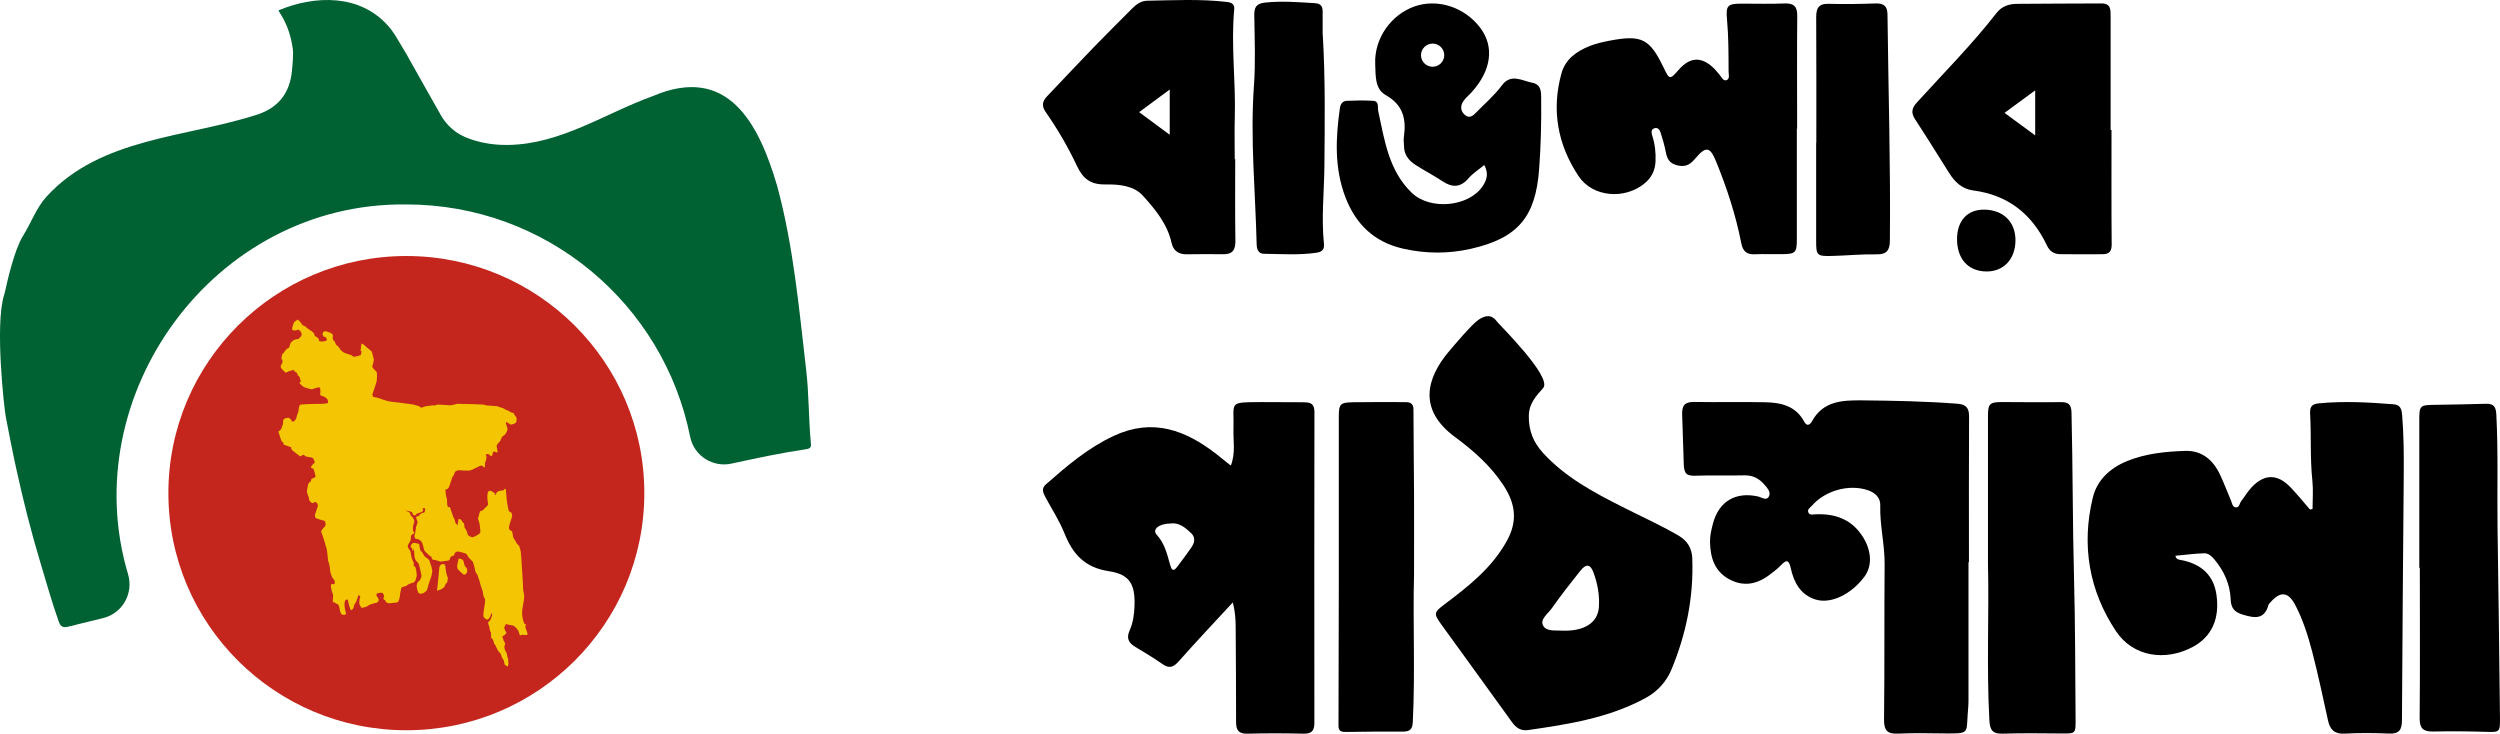 <?xml version="1.0" encoding="UTF-8"?> <svg xmlns="http://www.w3.org/2000/svg" xmlns:xlink="http://www.w3.org/1999/xlink" width="1455" height="427" xml:space="preserve" overflow="hidden"><defs><clipPath id="clip0"><rect x="465" y="229" width="1455" height="427"></rect></clipPath></defs><g clip-path="url(#clip0)" transform="translate(-465 -229)"><path d="M1810.9 525.178C1810.9 519.695 1811.38 514.178 1810.8 508.764 1809.42 495.764 1810.21 482.73 1809.49 469.73 1809.24 465.419 1810.8 464.109 1814.7 463.73 1829.26 462.351 1843.75 463.144 1858.25 464.316 1862.11 464.626 1862.77 467.316 1863.05 470.626 1864.01 482.143 1864.05 493.661 1863.98 505.178 1863.63 552.799 1863.15 600.419 1862.94 648.039 1862.94 653.729 1861.36 656.212 1855.32 655.936 1846.76 655.557 1838.16 655.488 1829.64 655.971 1823.64 656.315 1821.08 653.66 1819.91 648.315 1816.97 634.97 1814.15 621.626 1810.73 608.419 1808.31 599.143 1805.41 589.936 1800.96 581.35 1796.86 573.385 1792.27 572.833 1786.43 579.522 1786.02 580.005 1785.43 580.453 1785.26 581.04 1782.84 589.729 1777.25 588.798 1770.35 586.729 1765.31 585.212 1763.45 582.833 1763.24 577.798 1762.9 568.971 1759.38 561.281 1753.72 554.523 1752.13 552.591 1750.2 550.936 1747.85 551.005 1742.29 551.178 1736.74 551.936 1731.08 552.454 1731.63 554.798 1733.11 554.66 1734.25 554.902 1746.37 557.212 1753.3 563.902 1754.96 575.005 1757.03 588.971 1752.23 599.626 1741.22 605.488 1725.28 614.04 1706.47 611.315 1696.5 596.35 1680.8 572.798 1676.31 546.316 1683.01 518.626 1685.49 508.385 1693.01 501.419 1702.88 497.385 1713.75 492.937 1725.28 491.799 1736.81 491.419 1746.61 491.109 1753.17 496.833 1757.17 505.488 1759.41 510.316 1761.31 515.316 1763.41 520.247 1764.07 521.764 1764.21 524.005 1766.11 524.281 1768.31 524.626 1768.31 522.074 1769.28 520.833 1771.35 518.109 1773.11 515.109 1775.42 512.626 1782.84 504.695 1790.51 504.695 1798.1 512.626 1802.03 516.764 1805.66 521.212 1809.42 525.557 1809.9 525.454 1810.38 525.316 1810.9 525.212Z" fill-rule="evenodd"></path><path d="M1610.66 556.182C1610.66 583.049 1610.66 609.95 1610.66 636.817 1610.66 639.572 1610.35 642.362 1610.17 645.118 1609.49 655.658 1610.79 655.934 1598.04 655.865 1588.66 655.796 1579.28 655.52 1569.93 655.968 1563.61 656.278 1561.44 654.384 1561.51 647.736 1561.89 617.666 1561.58 587.561 1561.85 557.491 1561.96 545.917 1558.97 534.654 1559.31 523.081 1559.45 518.672 1556.32 515.709 1552.09 514.297 1541.2 510.612 1527.32 514.435 1519.55 523.287 1518.59 524.389 1516.87 525.354 1517.35 526.939 1518 529.108 1520.2 528.385 1521.78 528.316 1533.5 527.834 1543.12 531.485 1549.48 541.922 1554.36 549.982 1554.64 558.628 1550.03 564.724 1542.27 575.058 1530.41 580.707 1521.54 577.882 1512.81 575.092 1509.03 567.927 1507.24 559.73 1506.11 554.563 1504.67 554.632 1501.4 558.077 1499.51 560.074 1497.24 561.727 1495.04 563.415 1487.65 569.064 1479.75 570.717 1471.23 566.033 1462.7 561.314 1460.4 553.254 1460.23 544.367 1460.16 540.819 1461.02 537.169 1461.95 533.69 1465.38 520.739 1475.15 515.055 1488.17 517.948 1490.23 518.396 1492.98 520.704 1494.49 517.948 1495.83 515.468 1493.6 513.057 1491.99 511.163 1488.96 507.615 1485.28 505.548 1480.3 505.652 1470.92 505.893 1461.54 505.514 1452.19 505.858 1446.9 506.065 1445.07 505.1 1444.94 498.935 1444.7 489.359 1444.28 479.784 1444.01 470.208 1443.87 465.11 1445.42 462.872 1450.85 462.94 1464.7 463.181 1478.55 462.837 1492.4 463.112 1501.64 463.285 1510.23 465.282 1515.11 474.514 1516.59 477.304 1518.41 476.236 1519.45 474.376 1525.94 462.355 1537.18 461.907 1548.76 462.01 1567.28 462.183 1585.81 462.561 1604.3 463.974 1609.62 464.387 1611.03 466.695 1611 471.689 1610.83 499.865 1610.93 528.006 1610.93 556.182L1610.79 556.182Z" fill-rule="evenodd"></path><path d="M1224.38 463.116C1215.83 463.185 1207.29 462.944 1198.74 463.013 1179.33 463.185 1183.4 462.771 1182.88 478.873 1182.68 485.769 1184.19 492.803 1181.33 499.975 1178.34 497.561 1175.72 495.423 1173.06 493.355 1154.93 479.321 1135.94 472.046 1113.09 482.735 1098.06 489.769 1085.86 500.25 1073.66 510.939 1070.9 513.353 1072.11 515.904 1073.49 518.456 1077.21 525.42 1081.62 532.109 1084.52 539.419 1089.38 551.556 1096.37 559.348 1110.44 561.451 1122.67 563.279 1125.7 569.278 1125.29 581.587 1125.12 586.518 1124.46 591.448 1122.43 595.965 1120.4 600.482 1121.91 603.206 1125.77 605.516 1131.08 608.722 1136.42 611.86 1141.49 615.446 1145.59 618.342 1148.04 617.273 1151.14 613.757 1161.17 602.447 1171.55 591.448 1182.47 579.622 1183.95 585.173 1184.13 589.621 1184.16 594.103 1184.23 612.481 1184.47 630.824 1184.4 649.201 1184.4 654.097 1185.95 656.132 1191.05 655.994 1201.94 655.718 1212.84 655.752 1223.76 655.994 1228.59 656.097 1230 654.097 1229.97 649.512 1229.9 589.276 1229.9 529.075 1230 468.84 1230 464.599 1228.41 463.151 1224.42 463.185ZM1158.52 547.418C1155.83 551.28 1153.04 555.038 1150.21 558.796 1147.66 562.175 1146.8 560.52 1145.94 557.486 1144.25 551.349 1142.77 545.212 1138.18 540.177 1135.42 537.143 1139.39 533.764 1146.42 533.661 1151.07 533.006 1154.79 536.005 1158.21 539.246 1160.79 541.66 1160.38 544.694 1158.48 547.418Z" fill-rule="evenodd"></path><path d="M1449.94 554.239C1449.73 548.224 1447.22 543.825 1441.88 540.697 1431.17 534.476 1419.88 529.424 1408.86 523.821 1392.27 515.435 1375.95 506.67 1363.14 492.716 1357.36 486.426 1354.57 479.483 1354.78 470.788 1354.95 463.742 1359.08 459.376 1363.11 454.84 1368.68 448.55 1337.56 417.96 1336.36 416.31 1333.09 411.739 1329.44 412.426 1325.34 415.21 1321.52 417.823 1311.02 430.299 1308.33 433.461 1295.01 449.237 1290.33 467.454 1311.71 483.264 1322.41 491.169 1332.47 499.934 1340.04 511.482 1347.13 522.309 1348.27 532.345 1342.07 543.653 1333.4 559.464 1319.69 570.221 1305.68 580.739 1299.55 585.379 1299.24 586.067 1303.86 592.459 1317.56 611.432 1331.36 630.336 1345.03 649.343 1347.37 652.608 1350.09 654.43 1354.22 653.914 1377.91 650.511 1401.56 646.834 1423.01 635.079 1429.66 631.436 1434.89 625.661 1437.78 618.684 1446.36 598.028 1450.73 576.58 1449.9 554.205ZM1395.57 582.389C1394.85 591.463 1387.21 596.343 1374.54 596.068 1370.85 595.69 1365.21 596.825 1363.14 593.181 1361.04 589.504 1365.93 586.169 1368.13 583.042 1373.4 575.549 1379.05 568.331 1384.76 561.182 1388.21 556.92 1390.65 557.264 1392.47 562.351 1394.82 568.778 1396.06 575.583 1395.54 582.389Z" fill-rule="evenodd"></path><path d="M1622 557.63C1622 526.592 1622 499.073 1622 471.518 1622 463.897 1622.81 463.034 1630.31 463 1641.67 463 1652.99 463.207 1664.35 463.034 1668.82 462.966 1670.52 464.345 1670.62 469.242 1671.4 501.245 1671.23 533.248 1672.08 565.251 1672.82 592.771 1672.75 620.291 1672.99 647.811 1673.06 655.984 1672.89 655.95 1664.96 655.88 1653.6 655.812 1642.28 655.604 1630.92 655.984 1625.05 656.191 1623.15 654.467 1622.81 648.19 1621.12 616.842 1622.71 585.46 1622 557.595Z" fill-rule="evenodd"></path><path d="M1873.03 559.427C1873.03 531.109 1873.03 502.756 1873.03 474.439 1873.03 464.701 1873.03 464.735 1883.13 464.598 1892.5 464.46 1901.9 464.288 1911.27 464.013 1915.57 463.875 1917.57 464.804 1917.85 470 1919.02 492.159 1918.26 514.283 1918.57 536.408 1919.12 573.019 1919.57 609.664 1919.98 646.274 1920.09 655.393 1919.98 655.186 1911.2 654.911 1901.18 654.601 1891.12 654.532 1881.09 654.739 1875.45 654.842 1873.17 653.018 1873.24 646.997 1873.52 617.818 1873.34 588.64 1873.34 559.462L1873 559.462Z" fill-rule="evenodd"></path><path d="M1287.97 563.606C1287.22 590.226 1288.69 619.711 1287.25 649.197 1287.05 653.512 1285.45 654.79 1281.56 654.79 1270.37 654.79 1259.15 654.755 1247.97 654.997 1243.57 655.101 1244.01 652.442 1244.01 649.542 1244.11 623.267 1244.15 597.027 1244.18 570.753 1244.18 537.849 1244.18 504.946 1244.18 472.008 1244.18 463.963 1244.83 463.238 1252.85 463.1 1262.56 462.927 1272.28 463.031 1282 463.031 1284.83 463.031 1287.59 463.031 1287.63 467.208 1287.66 483.436 1287.9 499.629 1287.97 515.856 1288.04 530.806 1287.97 545.79 1287.97 563.571Z" fill-rule="evenodd"></path><path d="M1510.76 303.85C1510.76 325.251 1510.79 346.686 1510.76 368.087 1510.76 376.168 1510.01 376.819 1502.08 376.921 1496.78 376.99 1491.48 376.75 1486.18 376.99 1481.53 377.161 1479.38 375.244 1478.45 370.621 1475.21 354.151 1470.01 338.229 1463.65 322.717 1460.23 314.397 1457.81 314.02 1451.89 320.971 1449.12 324.224 1446.77 326.347 1441.74 325.354 1436.68 324.326 1435.28 321.587 1434.46 317.341 1433.74 313.609 1432.68 309.945 1431.52 306.316 1431.01 304.706 1429.95 302.96 1427.86 303.645 1425.71 304.364 1426.12 306.35 1426.63 307.993 1428.2 312.89 1428.75 317.889 1428.51 323.06 1428.27 328.264 1426.12 332.442 1422.15 335.729 1410.67 345.248 1392 343.878 1383.76 331.551 1371.56 313.301 1367.8 292.961 1373.82 271.526 1376.11 263.376 1382.7 258.754 1390.23 255.775 1393.95 254.303 1397.92 253.412 1401.85 252.659 1420.51 249.132 1425.13 251.495 1433.3 268.513 1436.61 275.43 1436.89 275.464 1441.95 269.677 1448.78 261.87 1455.55 261.733 1463.04 269.301 1464.06 270.362 1464.92 271.594 1465.91 272.69 1467 273.957 1467.93 276.183 1469.64 275.703 1471.96 275.053 1471.04 272.451 1471.04 270.704 1471 260.535 1471.04 250.365 1470.11 240.229 1469.36 232.046 1470.56 231.155 1478.8 231.121 1487.07 231.121 1495.34 231.361 1503.58 231.018 1509.15 230.779 1511.07 232.868 1511 238.346 1510.79 260.192 1510.93 282.038 1510.93 303.85L1510.83 303.85Z" fill-rule="evenodd"></path><path d="M1522.1 312.017C1522.1 287.64 1522.17 263.298 1522.03 238.921 1522.03 233.717 1523.46 231.046 1529.33 231.217 1538.35 231.491 1547.41 231.32 1556.44 231.012 1561.3 230.841 1563.49 232.484 1563.52 237.517 1564.01 281.375 1565.36 325.233 1564.91 369.125 1564.84 374.671 1563.1 377.136 1557.03 377.034 1548.45 376.862 1539.84 377.753 1531.27 377.958 1522.45 378.198 1522 377.684 1522 369.262 1522 350.192 1522 331.087 1522 312.017 1522 312.017 1522.03 312.017 1522.07 312.017Z" fill-rule="evenodd"></path><path d="M1234.85 249.124C1236.35 274.597 1236.04 300.104 1235.8 325.612 1235.67 340.683 1233.97 355.719 1235.53 370.825 1235.87 373.949 1234.54 375.597 1231.45 376.043 1221.19 377.588 1210.86 376.833 1200.53 376.695 1197.4 376.661 1196.45 374.086 1196.38 371.271 1195.64 340.511 1192.58 309.82 1194.79 278.957 1195.77 265.431 1195.2 251.768 1194.99 238.173 1194.92 233.332 1195.98 231.066 1201.41 230.483 1211.13 229.487 1220.75 230.243 1230.4 230.861 1233.7 231.066 1234.82 232.714 1234.78 235.77 1234.75 240.233 1234.78 244.695 1234.78 249.159Z" fill-rule="evenodd"></path><path d="M1604 368.125C1604.03 357.317 1610.14 350.832 1620.02 351.003 1631 351.209 1638.07 358.243 1638 368.949 1637.93 379.895 1631.03 387.169 1620.91 386.997 1610.42 386.826 1603.97 379.586 1604 368.125Z" fill-rule="evenodd"></path><path d="M1693.9 304.611C1693.9 326.872 1693.79 349.168 1694 371.43 1694 375.443 1692.31 376.918 1688.8 376.952 1680.49 377.021 1672.15 377.021 1663.85 376.918 1660.37 376.85 1657.85 375.169 1656.34 371.91 1647.72 353.696 1633.77 342.479 1613.37 339.838 1606.89 338.981 1602.72 334.933 1599.41 329.685 1592.83 319.258 1586.35 308.761 1579.6 298.471 1577.02 294.526 1577.67 291.885 1580.77 288.489 1596.35 271.339 1612.75 254.874 1626.98 236.557 1630.08 232.578 1634.25 231.309 1638.76 231.24 1655.2 231.035 1671.64 231.138 1688.04 231 1693.59 230.966 1693.35 234.739 1693.38 238.409 1693.38 260.465 1693.38 282.555 1693.38 304.611 1693.55 304.611 1693.76 304.611 1693.93 304.611ZM1631.63 294.698 1649.48 307.801 1649.48 281.595 1631.63 294.698Z" fill-rule="evenodd"></path><path d="M1183.89 321.604 1183.62 321.604C1183.62 313.503 1183.41 305.367 1183.65 297.267 1184.27 276.342 1181.38 255.487 1183.31 234.563 1183.58 231.495 1181.97 230.496 1179.18 230.151 1163.69 228.324 1148.12 229.151 1132.59 229.427 1129.29 229.496 1126.54 231.323 1124.2 233.667 1116.85 241.078 1109.39 248.386 1102.14 255.901 1092.8 265.553 1083.62 275.343 1074.34 285.098 1071.66 287.925 1071.11 290.648 1073.59 294.199 1080.56 304.195 1086.71 314.744 1091.87 325.74 1095.48 333.393 1100.11 336.529 1108.57 336.357 1116.16 336.219 1124.82 337.012 1130.08 342.803 1137.26 350.732 1144.37 359.246 1146.85 370.346 1147.88 374.965 1150.94 377.068 1155.68 376.999 1162.72 376.896 1169.73 376.826 1176.78 376.964 1182.35 377.068 1184.1 374.448 1184 369.07 1183.76 353.282 1183.89 337.46 1183.89 321.672ZM1145.78 307.436 1127.98 294.267 1145.78 281.1 1145.78 307.436Z" fill-rule="evenodd"></path><path d="M1361.99 286.579C1361.96 282.317 1361.99 278.123 1356.68 277.126 1350.74 275.992 1344.39 271.558 1339.11 278.673 1334.76 284.551 1329.2 289.226 1324.16 294.451 1322.26 296.41 1320.19 298.163 1317.57 295.895 1314.91 293.592 1314.84 290.601 1316.7 287.851 1317.98 285.926 1319.91 284.448 1321.47 282.695 1333 269.976 1334.83 256.227 1326.51 245.193 1317.46 233.161 1301.76 228.04 1288.33 232.715 1274.56 237.527 1264.72 251.414 1265.37 266.298 1265.65 272.726 1265.06 280.736 1271.45 284.31 1281.77 290.12 1283.53 298.473 1282.05 308.785 1281.8 310.435 1282.08 312.188 1282.12 313.872 1282.12 318.822 1284.74 322.363 1288.71 324.907 1293.92 328.241 1299.41 331.094 1304.55 334.497 1310.25 338.278 1315.01 338.21 1319.71 332.744 1322.16 329.891 1325.51 327.794 1328.85 325.044 1331.44 329.857 1330.44 333.638 1327.82 337.488 1319.81 349.278 1297.44 351.65 1286.57 341.132 1273.24 328.275 1270.79 310.607 1267.13 293.66 1266.62 291.323 1267.89 287.954 1264.13 287.679 1259.02 287.335 1253.88 287.473 1248.77 287.679 1246.28 287.783 1245.11 289.708 1244.8 292.01 1242.35 309.438 1241.56 326.763 1247.98 343.641 1253.98 359.453 1264.72 369.903 1281.74 373.753 1294.92 376.709 1307.97 376.778 1321.12 373.787 1348.5 367.565 1358.75 355.191 1360.78 327.347 1361.79 313.735 1362.13 300.192 1361.96 286.579ZM1298.79 267.845C1295.06 267.845 1292.02 264.82 1292.02 261.108 1292.02 257.396 1295.06 254.371 1298.79 254.371 1302.52 254.371 1305.55 257.396 1305.55 261.108 1305.55 264.82 1302.52 267.845 1298.79 267.845Z" fill-rule="evenodd"></path><path d="M702.212 261.717 721.554 295.999C724.755 301.638 729.643 306.143 735.597 308.722 741.551 311.3 750.224 313.501 760.55 313.364 791.491 312.951 817.029 295.002 844.942 284.927 888.722 266.222 906.688 300.882 917.392 337.502 926.788 372.3 930.023 408.301 934.153 443.958 935.874 458.434 935.564 472.979 936.975 487.455 937.216 489.896 935.667 490.206 933.912 490.481 919.56 492.579 905.414 495.639 891.269 498.699L891.269 498.699C880.152 501.45 868.897 494.401 866.66 483.191 851.275 406.1 783.197 347.989 701.523 347.989 589.08 346.545 508.543 459.5 539.519 563.171 542.857 574.277 536.317 585.933 525.029 588.719L510.022 592.398C508.095 592.914 506.167 593.464 504.171 593.842 501.624 594.358 500.248 593.67 499.25 590.885 495.257 579.813 492.16 568.5 488.752 557.257 483.211 538.998 478.565 520.464 474.469 501.828 472.266 491.822 470.339 481.747 468.377 471.672 467.516 467.305 461.906 418.307 467.344 400.839 467.551 400.151 467.757 399.464 467.93 398.742 468.928 394.065 473.195 374.707 478.255 366.523 483.314 358.339 486.067 350.087 492.091 343.416 523.652 308.825 573.799 309.169 615.479 295.449 627.456 291.22 633.651 282.83 634.89 270.383 635.234 266.772 635.854 260.823 635.406 257.454 633.238 241.602 626.286 235.31 627.249 234.966 648.382 226.163 674.471 225.51 690.819 243.975 694.227 247.757 696.016 251.264 699.114 256.422L702.315 261.752Z" fill="#006233" fill-rule="evenodd"></path><path d="M563 516C563 439.785 625.009 378 701.5 378 777.992 378 840 439.785 840 516 840 592.215 777.992 654 701.5 654 625.009 654 563 592.215 563 516Z" fill="#C4261D" fill-rule="evenodd"></path><path d="M722.491 557.208C722.943 557.358 723.55 557.287 723.848 557.657 724.236 558.14 724.189 558.848 724.3 559.456 724.49 560.498 724.512 561.57 724.752 562.603 724.966 563.526 725.656 565.3 725.656 565.3 725.505 566.199 725.526 567.144 725.204 567.997 725.054 568.394 724.519 568.533 724.3 568.897 724.055 569.303 724.093 569.839 723.848 570.245 723.628 570.609 723.276 570.88 722.943 571.144 721.692 572.14 721.663 572.018 720.231 572.493L719.327 572.943C719.628 570.095 719.945 567.25 720.231 564.401 720.397 562.754 720.448 561.094 720.683 559.456 720.75 558.987 720.837 558.477 721.135 558.107 721.475 557.685 722.039 557.508 722.491 557.208ZM731.985 554.061C732.588 554.211 733.238 554.234 733.793 554.51 734.977 555.099 734.828 556.088 735.15 557.208 735.619 558.842 735.37 558.326 736.506 559.456 736.656 559.905 736.958 560.33 736.958 560.804 736.958 562.326 736.512 562.96 735.15 563.502 735.148 563.535 735.147 563.569 735.146 563.603L734.629 563.207C734.192 562.865 733.702 562.472 733.341 562.153 732.704 561.59 731.533 560.355 731.533 560.355 731.382 559.905 731.081 559.48 731.081 559.006 731.081 557.395 731.589 555.635 731.985 554.061ZM706.27 544.955C706.991 545.038 707.844 545.384 708.929 545.519 709.02 546.064 709.32 548.714 709.833 549.565 710.053 549.929 710.482 550.125 710.737 550.464 711.389 551.329 711.642 552.562 712.546 553.162 714.257 554.296 713.518 553.679 714.806 554.96L715.71 557.657C715.861 558.107 716.069 558.541 716.162 559.006L716.614 561.254C716.464 562.153 716.385 563.067 716.162 563.951 715.931 564.871 715.56 565.75 715.258 566.649L714.806 567.997C714.655 568.447 714.47 568.886 714.354 569.346 714.269 569.682 713.728 572.032 713.45 572.493 713.154 572.984 711.636 574.165 711.189 574.291 710.61 574.456 709.004 574.891 708.477 573.842 707.95 572.793 706.87 569.719 708.025 567.997 708.38 567.468 708.929 567.098 709.381 566.649 709.683 565.75 710.472 564.881 710.285 563.951 709.927 562.168 709.474 559.734 708.929 558.107 708.778 557.657 708.722 557.165 708.477 556.758 708.258 556.395 707.839 556.19 707.573 555.859 706.571 554.614 706.694 554.586 706.217 553.162 706.066 551.513 706.168 549.822 705.765 548.216 705.649 547.757 705.789 549.565 705.312 549.565 704.836 549.565 705.106 548.623 704.86 548.216 704.641 547.853 704.258 547.617 703.956 547.317 704.107 546.868 704.163 546.375 704.408 545.969 704.962 545.051 705.55 544.871 706.27 544.955ZM638.302 415C638.905 415.599 639.637 416.093 640.11 416.798 640.412 417.248 640.597 417.801 641.014 418.147 641.532 418.576 642.262 418.674 642.823 419.046 643.177 419.281 643.386 419.691 643.727 419.945 648.052 423.171 645.035 420.347 647.796 423.092 647.946 423.542 647.95 424.071 648.248 424.441 648.587 424.863 649.18 425.002 649.604 425.34 649.937 425.605 650.207 425.939 650.508 426.239 650.659 426.689 650.493 427.495 650.96 427.588 652.298 427.854 653.872 427.857 655.029 427.138 655.556 426.811 654.965 425.822 654.577 425.34 654.279 424.97 653.673 425.04 653.22 424.89 652.919 423.991 652.316 423.092 653.22 422.193 653.557 421.858 654.125 421.893 654.577 421.743 655.029 421.893 655.324 421.939 655.933 422.193 656.542 422.446 657.892 422.842 658.232 423.264 659.353 424.658 658.35 424.994 658.645 425.79 658.94 426.585 658.236 426.281 660.002 428.037 660.152 428.487 660.177 429 660.454 429.386 660.949 430.076 661.789 430.479 662.262 431.184 662.563 431.634 662.827 432.111 663.166 432.533 663.685 433.177 664.697 434.009 665.427 434.331 666.297 434.716 667.235 434.931 668.139 435.23L669.495 435.68C669.947 435.98 670.311 436.519 670.851 436.579 672.045 436.711 673.728 436.075 674.92 435.68 676.126 432.083 674.845 434.102 674.92 432.983 674.995 431.864 675.221 429.565 675.372 428.966 676.578 429.115 678.009 430.889 678.989 431.634 679.968 432.378 680.688 432.874 681.249 433.432 681.4 433.882 681.576 434.324 681.701 434.781 682.028 435.973 682.605 438.377 682.605 438.377 682.455 439.127 682.34 439.884 682.153 440.625 681.841 441.868 681.26 442.079 682.153 443.323 682.649 444.012 683.962 445.121 683.962 445.121 684.112 445.57 684.414 445.996 684.414 446.47 684.414 451.224 684.256 450.985 683.057 454.562L682.153 457.259 681.701 458.608C682.441 460.816 681.613 459.647 684.414 460.406 685.333 460.655 686.222 461.006 687.126 461.305L688.482 461.755C688.934 461.905 689.376 462.089 689.839 462.204 690.052 462.257 690.71 462.409 691.382 462.584L691.623 462.651 691.647 462.654C694.51 462.954 701.001 463.771 705.661 464.452 706.133 464.521 706.559 464.772 707.018 464.902 707.615 465.071 708.223 465.202 708.826 465.351 709.278 465.651 709.646 466.162 710.182 466.25 710.652 466.328 711.08 465.931 711.538 465.801 714.03 465.093 714.136 465.264 717.415 464.902L718.102 464.97 718.319 464.902 719.676 464.452 727.096 464.886 729.621 464.452C730.084 464.337 730.526 464.152 730.978 464.003 736.101 464.152 741.23 464.177 746.348 464.452 746.824 464.478 747.231 464.846 747.704 464.902 749.805 465.148 751.924 465.202 754.033 465.351L756.746 466.25 758.102 466.7C758.588 467.022 758.936 467.256 759.181 467.421L759.622 467.724 759.681 467.768C759.714 467.791 759.711 467.787 759.639 467.736L759.622 467.724 759.512 467.643C759.237 467.425 758.943 467.118 760.815 468.049 763.937 469.601 760.216 468.462 763.979 469.397 764.139 469.875 764.251 470.22 764.329 470.464L764.468 470.922 764.48 470.974C764.49 471.006 764.49 471.001 764.469 470.927L764.468 470.922 764.439 470.797C764.386 470.496 764.404 470.102 765.335 471.645 765.581 472.052 765.637 472.544 765.787 472.994L765.429 473.533 765.689 474.188C765.632 474.465 765.395 474.805 764.883 475.242 764.16 475.859 762.171 476.141 762.171 476.141 761.485 475.686 759.765 474.295 759.458 474.792 759.152 475.29 760.785 478.975 760.333 479.125 759.063 482.914 757.947 482.183 757.198 483.334 756.449 484.485 756.422 485.31 755.842 486.031 755.576 486.362 755.204 486.6 754.938 486.931 754.598 487.352 754.335 487.83 754.033 488.279 753.883 489.328 754.895 491.311 754.418 492.258 754.205 492.682 752.77 491.512 752.225 491.876 751.68 492.239 751.647 494.226 751.148 494.439 750.577 494.682 749.634 493.352 749.061 493.224 748.487 493.097 748.156 493.524 747.704 493.674 748.351 495.603 748.328 494.791 747.704 497.271 747.589 497.73 747.368 497.996 747.252 498.619 747.137 499.242 747.464 500.86 747.012 501.01 746.71 501.31 745.971 499.853 744.992 499.968 744.012 500.083 741.633 501.637 741.135 501.699 740.683 501.999 739.368 502.715 737.826 502.876 736.284 503.037 732.469 502.607 731.882 502.665 731.43 502.815 730.934 502.871 730.526 503.115 729.264 503.868 729.779 504.15 729.169 505.363 728.926 505.846 728.567 506.262 728.265 506.711L726.909 510.758C726.611 511.646 726.349 512.821 725.553 513.455 725.181 513.751 724.648 513.755 724.196 513.905 724.347 515.253 724.424 516.612 724.648 517.951 724.727 518.418 725.028 518.831 725.101 519.299 725.331 520.788 725.035 522.38 725.553 523.795 725.716 524.24 726.457 524.095 726.909 524.245L728.265 528.291C728.416 528.74 728.504 529.216 728.717 529.639 730.122 532.433 729.253 530.379 730.073 533.236L730.195 533.599 731.081 534.28 731.696 535.041 731.657 534.932C731.218 533.725 731.442 534.052 731.882 530.988 732.334 531.138 732.866 531.142 733.238 531.438 733.662 531.775 733.803 532.364 734.142 532.786 734.408 533.117 734.745 533.386 735.046 533.685 736.064 539.759 734.707 533.939 736.402 537.732L736.599 538.287 736.606 538.291C736.798 538.422 736.958 538.564 736.958 538.776L736.854 539.005 737.028 539.494C737.292 540.649 737.928 541.097 739.778 541.71 741.03 541.586 743.294 540.193 744.088 539.53 744.881 538.867 744.389 538.331 744.54 537.732 744.389 536.383 744.355 535.016 744.088 533.685 743.901 532.756 743.184 530.988 743.184 530.988 743.345 530.346 744.24 526.592 744.54 526.492L745.896 526.043 748.156 523.795 749.061 522.896C749.12 521.832 746.972 512.07 751.773 515.253 754.184 516.852 753.129 516.802 752.225 516.602L752.035 516.552 751.971 516.532C751.293 516.323 751.33 516.357 751.632 516.447L752.035 516.552 753.581 517.052C753.732 516.602 753.736 516.073 754.033 515.703 755.011 514.487 756.779 514.573 758.102 514.354 758.404 514.054 758.602 513.321 759.006 513.455 759.458 513.605 759.391 514.335 759.458 514.804 759.694 516.442 759.727 518.104 759.91 519.749 760.063 521.119 760.448 523.684 760.815 525.144 760.93 525.603 760.969 526.122 761.267 526.492 761.606 526.914 762.171 527.092 762.623 527.391 762.774 527.841 763.075 528.266 763.075 528.74 763.075 529.504 762.825 530.251 762.623 530.988 762.372 531.902 761.95 532.766 761.719 533.685L761.267 535.484C761.427 537.402 760.791 536.913 762.902 538.172 763.31 538.416 763.527 542.077 763.979 542.227 766.465 546.183 765.234 544.824 767.144 546.723 767.444 547.619 767.934 548.966 768.048 549.87 768.273 551.66 768.366 553.465 768.5 555.265 768.856 560.042 769.121 564.87 769.404 569.651 769.253 573.697 770.16 573.887 770.068 576.52 769.975 579.152 768.881 582.992 768.846 585.444 768.811 587.896 769.462 590.041 769.856 591.23 770.25 592.419 770.76 592.129 771.212 592.579 771.062 593.028 770.632 593.004 770.76 593.927 770.888 594.85 772.168 597.375 771.982 598.117 771.731 599.115 769.683 598.297 768.952 598.423 768.221 598.549 768.048 598.723 767.596 598.873 766.879 596.734 767.015 596.353 765.787 594.826 765.521 594.495 765.216 594.192 764.883 593.927 764.459 593.59 764.042 593.199 763.527 593.028 762.657 592.74 761.709 592.776 760.815 592.579 760.349 592.476 759.91 592.279 759.458 592.129 758.793 593.452 758.62 593.743 758.474 594.119L758.417 594.292 758.898 595.815 759.713 597.169 759.562 597.669C759.4 597.989 758.955 598.359 758.49 598.689L757.322 599.454 757.328 599.533 757.42 599.757C757.493 599.937 757.591 600.186 757.695 600.465L758.203 602.158 758.554 602.469C758.799 602.875 758.856 603.368 759.006 603.818 758.811 604.399 758.668 604.778 758.581 605.073L758.505 605.736C758.51 605.799 758.515 605.863 758.521 605.926L758.776 606.82 759.239 608.137 759.562 608.458C759.816 608.88 760.022 609.759 760.174 610.599L760.266 611.172 760.363 611.46 760.815 612.809C760.739 613.184 760.776 613.626 760.757 614.035 760.754 614.042 760.751 614.05 760.748 614.057L760.806 614.372C761.065 615.59 761.048 615.262 760.466 617L759.109 616.101C758.317 615.575 758.559 614.284 758.205 613.404L757.711 612.42 757.198 611.91C756.938 611.135 756.794 610.621 756.699 610.261L756.583 609.846 756.046 609.021C755.771 608.705 755.461 608.427 755.041 608.009 754.704 607.674 754.553 607.224 754.449 606.746 754.444 606.723 754.439 606.701 754.434 606.678L754.033 606.066C753.593 605.336 753.432 604.973 753.401 604.804L753.536 604.714 753.233 604.412 753.201 604.331 752.677 603.818C751.638 600.718 752.447 601.791 750.869 600.221 750.794 599.247 750.771 598.266 750.722 597.289L750.673 596.82 750.52 596.77C750.183 596.435 750.184 595.881 750.068 595.421 749.882 594.68 749.767 593.922 749.616 593.173 749.617 593.171 749.618 593.168 749.618 593.166L749.513 593.028C749.3 592.604 749.211 592.129 749.061 591.68L749.316 590.919 750.179 590.036 750.348 589.777 750.501 589.676C750.507 589.643 750.514 589.61 750.52 589.577 750.707 588.647 751.319 587.821 751.424 586.879 751.477 586.408 751.123 585.98 750.972 585.53 750.821 586.13 750.765 586.761 750.52 587.329 750.092 588.321 749.396 589.513 748.712 589.577 748.027 589.64 746.531 588.652 746.413 587.711 746.076 585.03 747.349 580.724 747.356 578.787 747.362 576.85 746.683 577.009 746.451 576.09 746.229 575.205 746.15 574.291 745.999 573.392 745.921 572.925 745.698 572.493 745.547 572.043 745.246 571.144 744.917 570.254 744.643 569.346 744.465 568.754 744.342 568.147 744.191 567.548 744.075 567.088 743.89 566.649 743.739 566.199L742.835 563.502C742.533 563.052 742.174 562.636 741.931 562.153 741.467 561.231 741.198 559.412 741.026 558.556 740.84 557.627 740.424 556.758 740.122 555.859L738.314 554.061C737.546 553.297 737.108 552.262 736.506 551.363 736.506 551.363 734.718 550.694 733.793 550.464 732.116 550.047 730.912 549.437 729.725 550.914 729.427 551.284 729.423 551.813 729.272 552.263 728.206 552.616 727.633 552.583 727.012 553.611 726.767 554.018 726.932 554.664 726.56 554.96 726.075 555.346 725.363 555.299 724.752 555.409 723.703 555.599 722.642 555.709 721.587 555.859L720.014 555.47 719.602 555.369 719.928 555.441C720.201 555.493 720.125 555.444 718.423 554.96 717.825 554.79 717.1 554.896 716.614 554.51 716.242 554.214 716.313 553.611 716.162 553.162 714.451 552.027 715.19 552.645 713.902 551.363 713.299 550.764 712.589 550.255 712.094 549.565 711.817 549.18 711.772 548.672 711.642 548.216 711.448 547.545 711.099 545.788 710.737 545.069 709.984 543.571 709.833 543.721 708.477 542.822 707.874 542.672 707.108 542.809 706.669 542.372 706.229 541.935 706.217 541.192 706.217 540.574 706.217 540.1 706.583 539.691 706.669 539.225 706.886 538.036 706.97 536.827 707.121 535.628 707.121 535.628 707.92 533.873 708.025 532.931 708.078 532.46 707.704 532.038 707.573 531.582 707.402 530.988 707.271 530.384 707.121 529.784 707.573 529.634 708.068 529.578 708.477 529.335 712.681 526.826 705.31 530.235 710.737 527.536 711.164 527.324 711.931 527.532 712.094 527.087 712.352 526.379 712.428 525.63 712.457 524.87 712.458 524.86 712.458 524.85 712.458 524.84L710.679 524.714 710.737 524.839C710.988 525.014 711.39 525.189 711.189 526.188 711.106 526.603 710.587 526.787 710.285 527.087 710.285 527.087 708.425 527.562 707.573 527.986 707.192 528.175 707.087 528.802 706.669 528.885 705.162 529.185 705.162 527.986 704.86 527.087 704.408 526.937 703.969 526.74 703.504 526.637 702.609 526.439 701.708 526.188 700.792 526.188 700.315 526.188 701.722 526.425 702.148 526.637 702.634 526.879 703.165 527.115 703.504 527.536 703.802 527.906 703.805 528.436 703.956 528.885 704.797 529.721 705.194 529.999 705.765 531.133 705.978 531.557 706.066 532.032 706.217 532.482 705.731 533.929 705.153 535.388 705.312 536.977 705.717 541 707.058 535.814 705.765 539.675 704.71 539.824 704.536 540.399 704.237 541.029 703.937 541.658 704.284 542.539 703.967 543.452 703.65 544.365 702.501 545.652 702.335 546.506 702.169 547.36 702.818 548.129 702.969 548.578 704.416 550.018 703.872 550.674 704.143 551.544 704.414 552.414 704.445 553.348 704.595 553.797L705.77 556.577C706.071 557.027 705.615 557.702 705.765 558.107 705.914 558.512 706.449 558.643 706.669 559.006 707.329 560.1 707.511 563.456 707.573 563.951 707.488 564.287 706.947 566.638 706.669 567.098 706.449 567.462 706.066 567.698 705.765 567.997 705.765 567.997 703.923 568.512 703.052 568.896 702.556 569.116 702.148 569.496 701.696 569.796 700.903 570.321 699.887 570.395 698.983 570.695 698.239 570.942 697.659 576.318 697.627 576.539 697.627 576.539 697.277 578.465 696.723 579.236 696.446 579.622 695.837 579.608 695.367 579.686 694.021 579.909 692.654 579.986 691.298 580.136 689.147 579.423 690.525 580.186 689.038 578.337 688.771 578.006 688.217 577.854 688.134 577.438 688.04 576.974 688.435 576.539 688.586 576.09 687.922 574.11 688.166 573.485 684.517 574.291 684.052 574.394 684.216 575.19 684.065 575.64 684.38 576.11 685.546 577.593 685.421 578.337 685.332 578.87 684.818 579.236 684.517 579.686 683.014 580.06 681.411 580.409 679.996 581.035 679.5 581.254 679.126 581.692 678.64 581.934 677.991 582.256 676.055 582.689 675.475 582.833 675.018 582.151 674.119 581.066 674.119 580.136 674.119 575.172 675.692 577.204 673.667 575.19L673.215 576.539 672.311 579.236 671.407 580.585C670.878 581.374 671.008 582.479 670.503 583.283 670.215 583.741 669.598 583.882 669.146 584.182 669.146 584.182 668.493 582.399 668.242 581.484 666.606 575.517 668.71 581.98 667.338 577.888 666.886 578.038 666.175 577.904 665.982 578.337 664.829 580.916 665.936 583.955 666.434 586.43 665.982 586.579 665.554 586.879 665.078 586.879 662.265 586.879 663.043 582.308 661.913 581.035L661.469 580.582 660.906 580.44 659.795 579.704 658.658 579.349 658.775 577.507 658.891 575.279 658.57 574.248C658.369 573.69 658.193 573.247 658.193 573.247 658.043 571.899 657.234 570.461 657.741 569.201 657.955 568.669 658.95 569.077 659.561 569.018L659.734 568.914 659.875 567.377 659.499 566.624C659.034 565.918 658.436 565.248 658.193 564.706 657.806 563.839 657.289 562.008 657.289 562.008 657.138 560.809 657.037 559.603 656.837 558.412 656.648 557.283 656.291 556.334 655.933 555.265 655.705 553.003 655.539 550.354 655.029 548.072 654.925 547.609 654.708 547.179 654.577 546.723 654.406 546.129 654.303 545.516 654.125 544.925 654.123 544.92 652.995 541.555 652.768 540.878L652.316 539.53 651.864 538.181C652.166 537.732 652.429 537.254 652.768 536.832 653.413 536.032 653.674 535.75 653.747 535.714L653.595 536.064 653.482 536.237C653.384 536.392 653.486 536.243 653.595 536.064 653.595 536.064 653.595 536.064 653.595 536.064L653.806 535.742C653.98 535.478 654.229 535.103 654.577 534.585 653.938 531.407 654.854 532.578 651.412 531.438L650.056 530.988 648.7 530.539C648.549 530.089 648.248 529.664 648.248 529.19 648.248 528.51 649.551 524.851 649.604 524.694L650.056 523.345C649.905 522.896 649.902 522.367 649.604 521.997 649.264 521.575 648.671 521.12 648.248 521.098 647.824 521.075 647.581 521.977 647.065 521.863 646.548 521.748 645.632 521.211 645.151 520.409 644.67 519.607 644.85 518.053 644.179 517.052 643.354 514.591 643.506 515.672 644.179 511.657 644.257 511.189 644.367 510.702 644.631 510.308 644.986 509.779 645.535 509.409 645.987 508.959 646.138 508.51 646.102 507.946 646.439 507.611 646.776 507.276 647.387 507.405 647.796 507.161 648.161 506.943 648.398 506.562 648.7 506.262 648.538 505.62 647.644 501.866 647.343 501.766L645.987 501.317C646.138 500.867 646.162 500.354 646.439 499.968 646.935 499.278 648.248 498.17 648.248 498.17 648.016 497.478 647.613 495.882 646.891 495.472 646.224 495.093 645.381 495.188 644.631 495.023 644.024 494.889 643.425 494.723 642.823 494.573 642.371 494.273 642.023 493.69 641.466 493.674 640.91 493.658 640.496 494.812 639.485 494.477L635.099 491.082C633.521 489.512 635.994 489.762 632.877 488.729L631.521 488.279 630.165 487.83C630.014 487.38 629.958 486.887 629.713 486.481 629.493 486.118 628.999 485.961 628.808 485.582 628.382 484.734 628.206 483.784 627.904 482.884L627.452 481.536 627 480.187C627.603 479.588 628.539 479.193 628.808 478.389L629.713 475.691C629.863 474.792 629.561 473.68 630.165 472.994 630.792 472.281 632.877 472.095 632.877 472.095 633.329 472.395 633.849 472.612 634.233 472.994 634.617 473.376 634.633 474.142 635.137 474.343 635.58 474.519 636.042 474.043 636.494 473.893 637.928 471.753 637.054 473.385 637.85 470.746 638.124 469.838 638.597 468.984 638.754 468.049 638.765 467.981 638.796 464.579 640.11 464.452 644.463 464.033 648.85 464.152 653.22 464.003 654.125 463.703 656.164 464.023 655.933 463.104 655.782 462.504 655.89 461.77 655.481 461.305 654.201 459.85 652.997 459.583 651.412 459.057 651.261 457.559 651.848 455.148 650.96 454.562 650.072 453.975 646.893 455.805 646.084 455.537 645.406 455.312 644.1 455.006 643.108 454.74L642.369 454.525 642.027 454.196C641.824 454.067 641.539 453.935 641.149 453.806L639.235 451.97 640.11 450.965C639.071 447.866 639.88 448.938 638.302 447.369 637.585 445.229 638.353 446.6 636.494 445.121 636.161 444.856 636.006 444.29 635.589 444.222 635.173 444.153 634.897 445.009 633.993 444.709L631.242 445.924C630.94 445.474 628.791 443.966 628.385 442.634 627.98 441.301 630.665 439.774 628.808 437.928 628.959 437.029 628.939 436.084 629.26 435.23 629.41 434.834 629.898 434.662 630.165 434.331 630.504 433.909 630.729 433.404 631.069 432.983 631.805 432.067 632.322 431.852 633.329 431.184 634.047 429.042 633.703 428.729 635.137 427.588 635.562 427.25 635.985 426.878 636.494 426.689 637.213 426.42 638.001 426.389 638.754 426.239 639.222 425.774 640.467 424.653 640.562 423.991 640.65 423.38 640.419 422.729 640.11 422.193 639.793 421.641 639.206 421.294 638.754 420.844 638.287 420.96 635.604 421.927 635.137 420.844 634.776 420.006 635.391 419.037 635.589 418.147 635.693 417.684 635.796 417.204 636.042 416.798 636.471 416.086 637.686 415.408 638.302 415Z" fill="#F4C502" fill-rule="evenodd"></path></g></svg> 